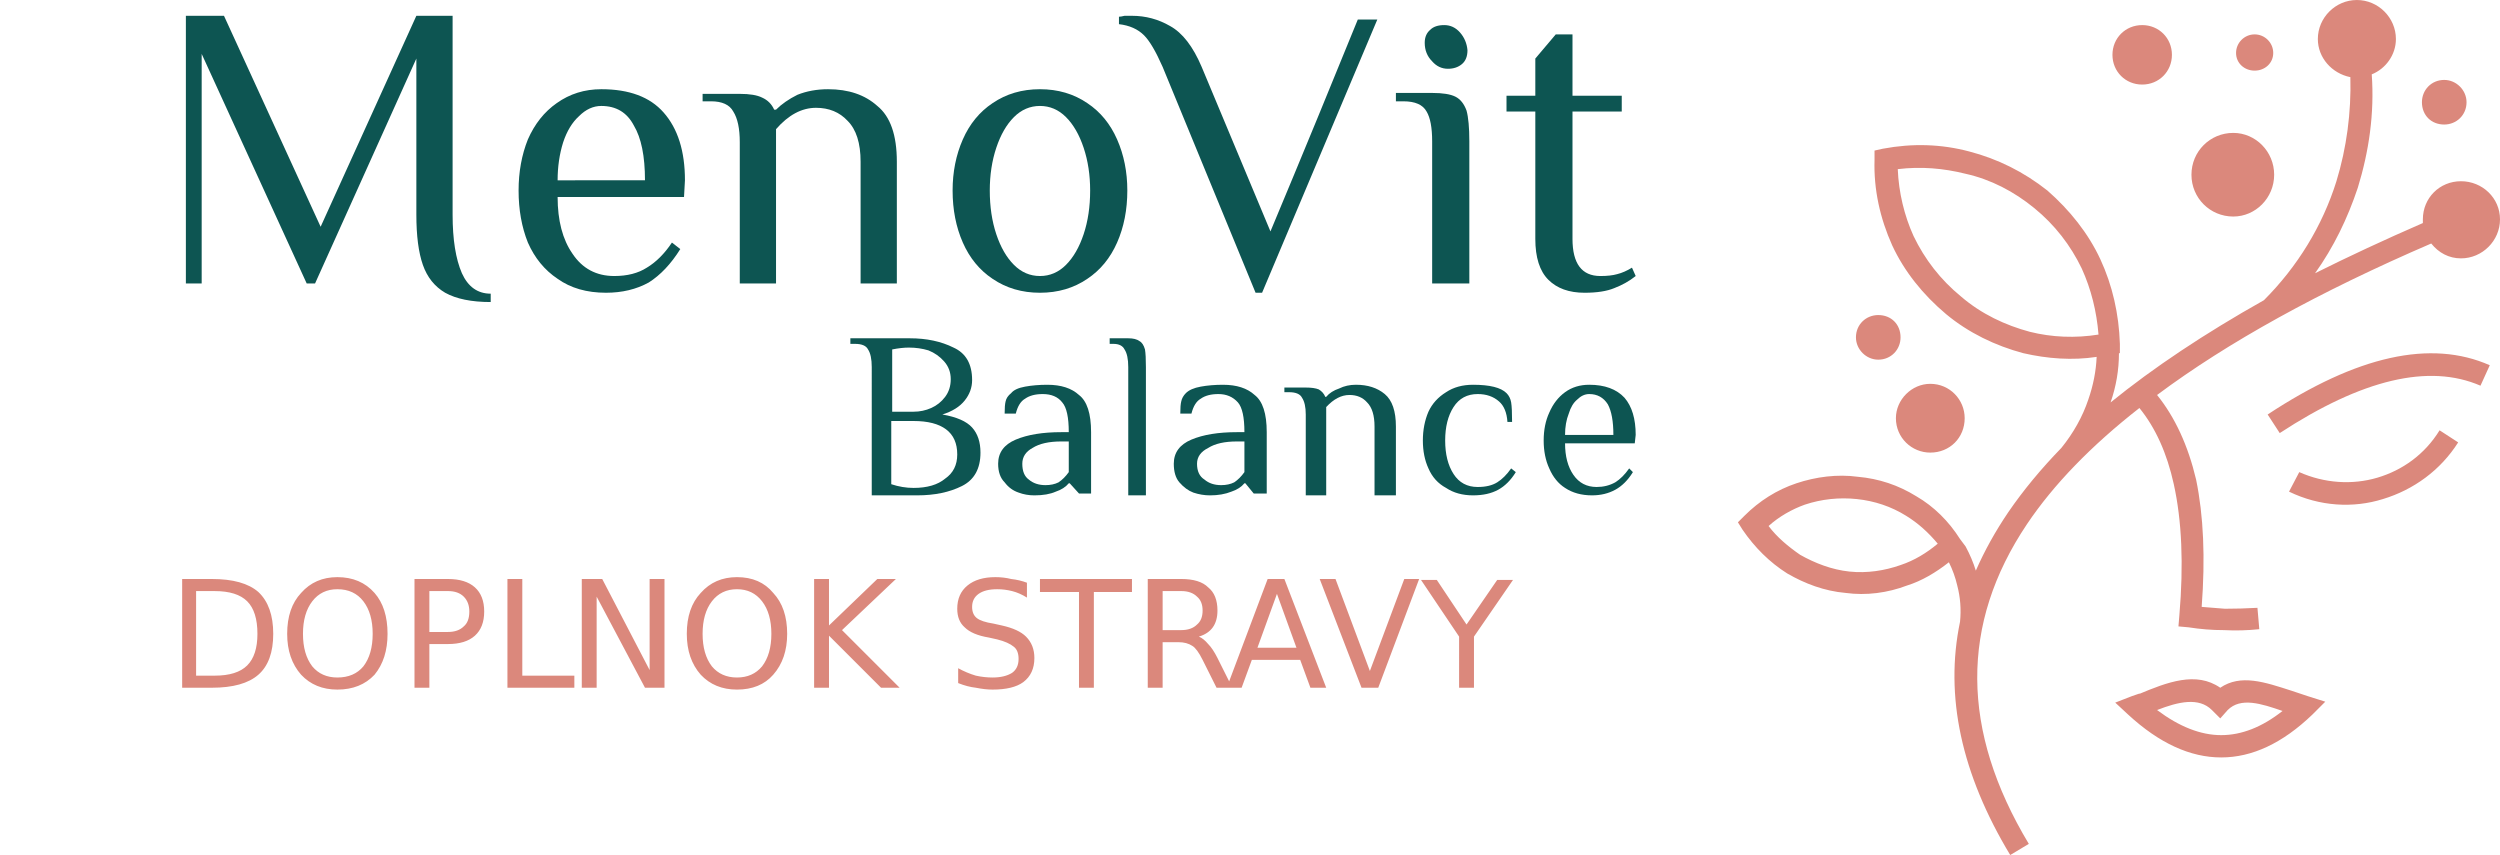 <svg version="1.2" xmlns="http://www.w3.org/2000/svg" viewBox="0 0 269 92" width="269" height="92"><style>.a{fill:#0d5552}.b{fill:#db887c}</style><path class="a" d="m47.9 31.5q-1.7-1-2.4-3-0.7-2-0.7-5.4v-16.8l-10.9 24.2h-0.9l-11.3-24.7v24.7h-1.7v-28.8h4.1l10.4 22.7 10.3-22.7h3.9v21.4q0 4 1 6.3 1 2.2 3.1 2.2v0.9q-3.1 0-4.9-1z"/><path class="a" d="m60 30q-2.1-1.4-3.2-3.9-1-2.5-1-5.6 0-3 1-5.5 1.1-2.5 3.1-3.9 2.1-1.5 4.8-1.5 4.5 0 6.7 2.5 2.3 2.6 2.3 7.3l-0.1 1.8h-13.6q0 3.8 1.6 6.1 1.6 2.4 4.5 2.4 2.1 0 3.5-0.9 1.5-0.9 2.7-2.7l0.9 0.7q-1.5 2.4-3.4 3.6-2 1.1-4.6 1.1-3.1 0-5.2-1.5zm9.4-10.6q0-3.9-1.2-5.9-1.1-2.1-3.5-2.1-1.3 0-2.4 1.1-1.1 1-1.7 2.8-0.6 1.9-0.6 4.1z"/><path class="a" d="m79.6 15.3q0-2.2-0.7-3.3-0.6-1.1-2.4-1.1h-0.9v-0.8h4q1.6 0 2.4 0.4 0.9 0.4 1.3 1.3h0.2q0.9-0.9 2.3-1.6 1.5-0.6 3.3-0.6 3.3 0 5.3 1.8 2.1 1.7 2.1 6v13.1h-3.9v-13.1q0-3-1.4-4.4-1.3-1.4-3.4-1.4-2.3 0-4.3 2.3v16.6h-3.9z"/><path class="a" d="m106.8 30q-2.1-1.4-3.2-3.9-1.1-2.5-1.1-5.6 0-3 1.1-5.5 1.1-2.5 3.2-3.9 2.2-1.5 5.1-1.5 2.9 0 5.1 1.5 2.1 1.4 3.2 3.9 1.1 2.5 1.1 5.5 0 3.1-1.1 5.6-1.1 2.5-3.2 3.9-2.2 1.5-5.1 1.5-2.9 0-5.1-1.5zm7.9-1.5q1.2-1.2 1.9-3.3 0.7-2.1 0.7-4.7 0-2.5-0.7-4.6-0.7-2.1-1.9-3.3-1.2-1.2-2.8-1.2-1.6 0-2.8 1.2-1.2 1.2-1.9 3.3-0.7 2.1-0.7 4.6 0 2.6 0.7 4.7 0.7 2.1 1.9 3.3 1.2 1.2 2.8 1.2 1.6 0 2.8-1.2z"/><path class="a" d="m125.1 7.2q-1.1-2.5-2-3.4-1-1-2.7-1.2v-0.8q0.2 0 0.6-0.1 0.4 0 0.8 0 2.2 0 4.1 1.1 2 1.1 3.4 4.4l7.4 17.7 2.5-6q1.8-4.3 6.9-16.8h2.1l-12.4 29.4h-0.7z"/><path class="a" d="m154.1 6.6q-0.8-0.8-0.8-2 0-0.9 0.6-1.4 0.5-0.5 1.5-0.5 1 0 1.7 0.8 0.7 0.8 0.8 1.9 0 1-0.6 1.5-0.6 0.5-1.5 0.5-1 0-1.7-0.8zm0 8.6q0-2.2-0.6-3.2-0.6-1.1-2.5-1.1h-0.8v-0.9h3.9q1.7 0 2.5 0.4 0.8 0.4 1.2 1.5 0.3 1.1 0.3 3.3v15.3h-4z"/><path class="a" d="m166.6 30.1q-1.4-1.4-1.4-4.4v-13.7h-3.1v-1.7h3.1v-4l2.2-2.6h1.8v6.6h5.3v1.7h-5.3v13.7q0 4 3 4 1.1 0 1.8-0.2 0.8-0.2 1.6-0.7l0.4 0.9q-1 0.8-2.3 1.3-1.2 0.5-3.2 0.5-2.5 0-3.9-1.4z"/><path class="a" d="m93.8 39.5q0-1.3-0.4-1.9-0.3-0.6-1.4-0.6h-0.5v-0.6h6.4q2.7 0 4.7 1 2 0.9 2 3.5 0 1.2-0.8 2.2-0.8 1-2.4 1.5 2.3 0.4 3.2 1.4 0.9 1 0.9 2.7 0 2.6-2 3.6-2 1-4.8 1h-4.9zm4.5 4.8q1 0 1.9-0.4 0.9-0.4 1.5-1.2 0.6-0.8 0.6-1.9 0-1.1-0.7-1.9-0.7-0.8-1.7-1.2-1-0.3-2.1-0.3-0.8 0-1.8 0.2v6.7zm3.4 7.2q1.3-0.9 1.3-2.6 0-1.8-1.2-2.7-1.2-0.9-3.5-0.9h-2.4v6.8q1.2 0.4 2.4 0.4 2.2 0 3.4-1z"/><path class="a" d="m109.6 53q-0.9-0.3-1.5-1.1-0.7-0.7-0.7-2 0-1.8 1.9-2.6 1.9-0.8 4.9-0.8h0.8q0-2.4-0.7-3.2-0.7-0.9-2.1-0.9-1.2 0-1.9 0.5-0.7 0.4-1 1.6h-1.2q0-0.9 0.1-1.3 0.1-0.5 0.6-0.9 0.4-0.5 1.5-0.7 1.1-0.2 2.4-0.2 2.2 0 3.4 1.1 1.3 1 1.3 4v6.6h-1.3l-1-1.1h-0.1q-0.5 0.6-1.4 0.9-0.9 0.4-2.3 0.4-0.9 0-1.7-0.3zm4.3-1.1q0.6-0.4 1.1-1.1v-3.3h-0.8q-2 0-3.1 0.7-1.1 0.6-1.1 1.7 0 1.2 0.7 1.7 0.7 0.6 1.8 0.6 0.8 0 1.4-0.3z"/><path class="a" d="m121.4 39.5q0-1.3-0.4-1.9-0.3-0.6-1.2-0.6h-0.4v-0.6h2q0.8 0 1.2 0.3 0.4 0.2 0.6 0.9 0.1 0.6 0.1 1.9v13.8h-1.9z"/><path class="a" d="m128.4 53q-0.8-0.3-1.5-1.1-0.6-0.7-0.6-2 0-1.8 1.9-2.6 1.9-0.8 4.9-0.8h0.8q0-2.4-0.7-3.2-0.8-0.9-2.1-0.9-1.2 0-1.9 0.5-0.7 0.4-1 1.6h-1.2q0-0.9 0.1-1.3 0.1-0.5 0.5-0.9 0.5-0.5 1.6-0.7 1.1-0.2 2.4-0.2 2.2 0 3.4 1.1 1.3 1 1.3 4v6.6h-1.4l-0.9-1.1h-0.1q-0.5 0.6-1.4 0.9-1 0.4-2.3 0.4-0.9 0-1.8-0.3zm4.4-1.1q0.6-0.4 1.1-1.1v-3.3h-0.8q-2 0-3.1 0.7-1.2 0.6-1.2 1.7 0 1.2 0.8 1.7 0.7 0.6 1.8 0.6 0.8 0 1.4-0.3z"/><path class="a" d="m140.5 44.6q0-1.2-0.4-1.8-0.3-0.6-1.4-0.6h-0.5v-0.5h2.3q0.9 0 1.4 0.2 0.5 0.3 0.7 0.8h0.1q0.5-0.6 1.4-0.9 0.8-0.4 1.8-0.4 1.9 0 3.1 1 1.2 1 1.2 3.5v7.4h-2.3v-7.4q0-1.8-0.8-2.6-0.7-0.8-1.9-0.8-1.3 0-2.5 1.3v9.5h-2.2z"/><path class="a" d="m155.6 52.5q-1.3-0.7-1.9-2.1-0.6-1.3-0.6-3 0-1.7 0.6-3.1 0.6-1.3 1.9-2.1 1.2-0.8 2.9-0.8 2.7 0 3.6 0.9 0.4 0.4 0.5 1 0.1 0.6 0.1 2.1h-0.5q-0.1-1.5-0.9-2.2-0.9-0.8-2.3-0.8-1.7 0-2.6 1.4-0.9 1.4-0.9 3.6 0 2.2 0.9 3.6 0.9 1.4 2.6 1.4 1.3 0 2.1-0.5 0.8-0.5 1.5-1.5l0.5 0.4q-0.8 1.3-1.9 1.9-1.1 0.6-2.7 0.6-1.7 0-2.9-0.8z"/><path class="a" d="m168.4 52.5q-1.1-0.7-1.7-2.1-0.6-1.3-0.6-3 0-1.7 0.6-3 0.6-1.4 1.7-2.2 1.1-0.8 2.6-0.8 2.5 0 3.8 1.4 1.2 1.4 1.2 4l-0.1 0.9h-7.5q0 2.1 0.9 3.4 0.9 1.3 2.5 1.3 1.1 0 2-0.5 0.8-0.5 1.5-1.5l0.4 0.4q-0.8 1.3-1.9 1.9-1.1 0.6-2.5 0.6-1.7 0-2.9-0.8zm5.2-5.7q0-2.2-0.6-3.3-0.7-1.1-2-1.1-0.7 0-1.3 0.6-0.6 0.5-0.9 1.5-0.4 1-0.4 2.3z"/><path class="b" d="m216.3 92q-7.9-13.1-5.4-25.1 0.2-2-0.3-3.9-0.3-1.3-0.9-2.5c-1.4 1.1-2.9 2-4.5 2.5-2.1 0.8-4.4 1.1-6.6 0.8-2.3-0.2-4.4-1-6.3-2.1-1.9-1.2-3.5-2.8-4.8-4.7l-0.5-0.8 0.7-0.7c1.6-1.6 3.5-2.8 5.6-3.5 2.1-0.7 4.4-1 6.6-0.7q3.4 0.3 6.3 2.1c1.9 1.1 3.5 2.7 4.7 4.6l0.6 0.8q0.7 1.3 1.1 2.6 1.4-3.2 3.5-6.3 2.4-3.5 5.7-6.9c1.3-1.6 2.3-3.4 2.9-5.2q0.8-2.3 0.9-4.6c-2.6 0.4-5.3 0.2-7.9-0.4-3-0.8-5.9-2.2-8.3-4.2-2.5-2.1-4.5-4.6-5.8-7.4-1.3-2.9-2-6-1.9-9.2v-1l0.9-0.2q4.8-0.9 9.3 0.3 4.6 1.2 8.4 4.2c2.4 2.1 4.4 4.6 5.7 7.4 1.3 2.8 2 5.9 2.1 9.1q0 0.2 0 0.5v0.5h-0.1q0 2.7-0.9 5.3 6.9-5.6 16.5-11c3.6-3.6 6.3-8 7.8-12.8 1.1-3.6 1.6-7.4 1.5-11.2-2-0.4-3.5-2.1-3.5-4.1 0-2.3 1.9-4.2 4.2-4.2 2.3 0 4.2 1.9 4.2 4.2 0 1.7-1.1 3.2-2.6 3.8 0.3 4.2-0.3 8.3-1.5 12.2-1.1 3.3-2.6 6.4-4.6 9.2q5.4-2.7 11.6-5.4 0-0.2 0-0.4c0-2.3 1.8-4.1 4.1-4.1 2.3 0 4.2 1.8 4.2 4.1 0 2.3-1.9 4.2-4.2 4.2-1.3 0-2.4-0.6-3.2-1.6q-18.1 7.8-29.5 16.3 2.9 3.6 4.2 9.1 1.2 5.8 0.6 13.7 1.3 0.1 2.5 0.2 1.7 0 3.5-0.1l0.2 2.3q-1.9 0.2-3.8 0.1-1.9 0-3.8-0.3l-1.1-0.1 0.1-1.2q0.7-8.2-0.6-14.1-1.1-5-3.7-8.2-7.8 6.1-12.1 12.5-10.8 16.1 0.2 34.4zm27.7-47.4q14.4-9.5 23.9-5.3l-1 2.2q-8.3-3.6-21.6 5.1zm3.4 6.2c2.7 1.2 5.7 1.4 8.4 0.6 2.7-0.8 5.1-2.5 6.7-5.1l2 1.3c-1.9 3-4.8 5.1-8.1 6.1-3.2 1-6.8 0.8-10.1-0.8zm-0.9 23.5q0.9 0.3 1.8 0.6l1.9 0.6-1.4 1.4q-4.8 4.6-9.8 4.6-5 0-10-4.6l-1.4-1.3 1.8-0.7c1.1-0.4 0.9-0.3 0.7-0.2 3.1-1.3 6.2-2.5 8.8-0.7 2.2-1.5 4.8-0.6 7.6 0.3zm-0.9 2.2c-2.3-0.8-4.5-1.5-5.9-0.1l-0.8 0.9-0.9-0.9c-1.4-1.4-3.6-0.9-5.9 0q3.6 2.7 6.9 2.7 3.3 0 6.6-2.6zm-51.4-22.2c-1.4 0.5-2.8 1.3-3.9 2.3 0.9 1.2 2.1 2.2 3.4 3.1 1.6 0.9 3.4 1.6 5.3 1.8 1.9 0.2 3.8-0.1 5.5-0.7 1.5-0.5 2.8-1.3 4-2.3-1-1.2-2.1-2.2-3.4-3-1.6-1-3.4-1.6-5.3-1.8-1.9-0.2-3.8 0-5.6 0.6zm48.4-50.6c1.1 0 2 0.9 2 2 0 1.1-0.9 1.9-2 1.9-1.1 0-2-0.8-2-1.9 0-1.1 0.9-2 2-2zm-2.3 10.6c2.4 0 4.4 2 4.4 4.5 0 2.5-2 4.5-4.4 4.5-2.5 0-4.5-2-4.5-4.5 0-2.5 2-4.5 4.5-4.5zm22.7-5.7c1.3 0 2.4 1.1 2.4 2.4 0 1.4-1.1 2.4-2.4 2.4-1.4 0-2.4-1-2.4-2.4 0-1.3 1-2.4 2.4-2.4zm-60.9 25.3c1.4 0 2.4 1 2.4 2.4 0 1.3-1 2.4-2.4 2.4-1.3 0-2.4-1.1-2.4-2.4 0-1.4 1.1-2.4 2.4-2.4zm5.6 7.4c2.1 0 3.7 1.7 3.7 3.7 0 2.1-1.6 3.7-3.7 3.7-2 0-3.7-1.6-3.7-3.7 0-2 1.7-3.7 3.7-3.7zm3.8-22.6c-2.4-0.6-4.8-0.8-7.3-0.5 0.1 2.5 0.7 5 1.7 7.2 1.2 2.5 2.9 4.7 5.1 6.5 2.2 1.9 4.8 3.1 7.4 3.8 2.4 0.6 4.9 0.7 7.4 0.3-0.2-2.5-0.8-4.9-1.8-7.1-1.2-2.5-2.9-4.7-5.1-6.5-2.2-1.8-4.7-3.1-7.4-3.7zm19-16c1.8 0 3.2 1.4 3.2 3.2 0 1.8-1.4 3.2-3.2 3.2-1.8 0-3.2-1.4-3.2-3.2 0-1.8 1.4-3.2 3.2-3.2z"/><path class="b" d="m23.1 63.6h-2v9.1h2q2.4 0 3.5-1.1 1.1-1.1 1.1-3.4 0-2.4-1.1-3.5-1.1-1.1-3.5-1.1zm-3.5 10.4v-11.7h3.2q3.4 0 5 1.4 1.6 1.5 1.6 4.5 0 3-1.6 4.4-1.6 1.4-5 1.4zm16.7-10.6q-1.7 0-2.7 1.3-1 1.3-1 3.5 0 2.2 1 3.5 1 1.2 2.7 1.2 1.8 0 2.8-1.2 1-1.3 1-3.5 0-2.2-1-3.5-1-1.3-2.8-1.3zm0-1.3q2.5 0 4 1.7 1.4 1.6 1.4 4.4 0 2.7-1.4 4.4-1.5 1.6-4 1.6-2.4 0-3.9-1.6-1.5-1.7-1.5-4.4 0-2.8 1.5-4.4 1.5-1.7 3.9-1.7zm11.9 1.5h-2v4.4h2q1.1 0 1.7-0.6 0.6-0.5 0.6-1.6 0-1-0.6-1.6-0.6-0.6-1.7-0.6zm-3.6 10.4v-11.7h3.6q1.9 0 2.9 0.9 1 0.9 1 2.6 0 1.7-1 2.6-1 0.9-2.9 0.9h-2v4.7zm10 0v-11.7h1.6v10.4h5.6v1.3zm8 0v-11.7h2.2l5.1 9.8v-9.8h1.6v11.7h-2.1l-5.2-9.8v9.8zm16.7-10.6q-1.7 0-2.7 1.3-1 1.3-1 3.5 0 2.2 1 3.5 1 1.2 2.7 1.2 1.7 0 2.7-1.2 1-1.3 1-3.5 0-2.2-1-3.5-1-1.3-2.7-1.3zm0-1.3q2.5 0 3.9 1.7 1.5 1.6 1.5 4.4 0 2.7-1.5 4.4-1.4 1.6-3.9 1.6-2.4 0-3.9-1.6-1.5-1.7-1.5-4.4 0-2.8 1.5-4.4 1.5-1.7 3.9-1.7zm8.3 11.9v-11.7h1.6v5l5.2-5h2l-5.8 5.5 6.2 6.2h-2l-5.6-5.6v5.6zm22.9-11.3v1.6q-0.8-0.5-1.6-0.7-0.8-0.2-1.6-0.2-1.3 0-2 0.5-0.7 0.5-0.7 1.4 0 0.8 0.5 1.2 0.5 0.4 1.8 0.6l0.9 0.2q1.8 0.4 2.6 1.2 0.9 0.9 0.9 2.3 0 1.7-1.2 2.6-1.1 0.8-3.3 0.8-0.8 0-1.8-0.2-0.9-0.1-1.9-0.5v-1.6q0.9 0.5 1.9 0.8 0.9 0.2 1.8 0.2 1.3 0 2.1-0.5 0.7-0.5 0.7-1.5 0-0.9-0.5-1.3-0.6-0.5-1.8-0.8l-0.9-0.2q-1.8-0.3-2.6-1.1-0.8-0.7-0.8-2 0-1.6 1.1-2.5 1.1-0.9 3-0.9 0.9 0 1.7 0.2 0.9 0.1 1.7 0.4zm1.4 1v-1.4h9.9v1.4h-4.1v10.3h-1.6v-10.3zm17.1 4.8q0.5 0.2 1 0.8 0.5 0.5 1 1.5l1.6 3.2h-1.7l-1.5-3q-0.6-1.2-1.1-1.5-0.6-0.4-1.5-0.4h-1.7v4.9h-1.6v-11.7h3.6q2 0 2.9 0.9 1 0.8 1 2.5 0 1.1-0.5 1.8-0.5 0.7-1.5 1zm-1.9-4.9h-2v4.2h2q1.1 0 1.7-0.6 0.6-0.5 0.6-1.5 0-1-0.6-1.5-0.6-0.6-1.7-0.6zm12.4 6.1l-2.1-5.8-2.1 5.8zm-7.5 4.3l4.4-11.7h1.8l4.5 11.7h-1.7l-1.1-3h-5.2l-1.1 3zm16.3 0h-1.8l-4.5-11.7h1.7l3.7 9.9 3.7-9.9h1.6zm8.7-5.5l-4.1-6.1h1.7l3.2 4.8 3.3-4.8h1.7l-4.2 6.1v5.5h-1.6z"/></svg>